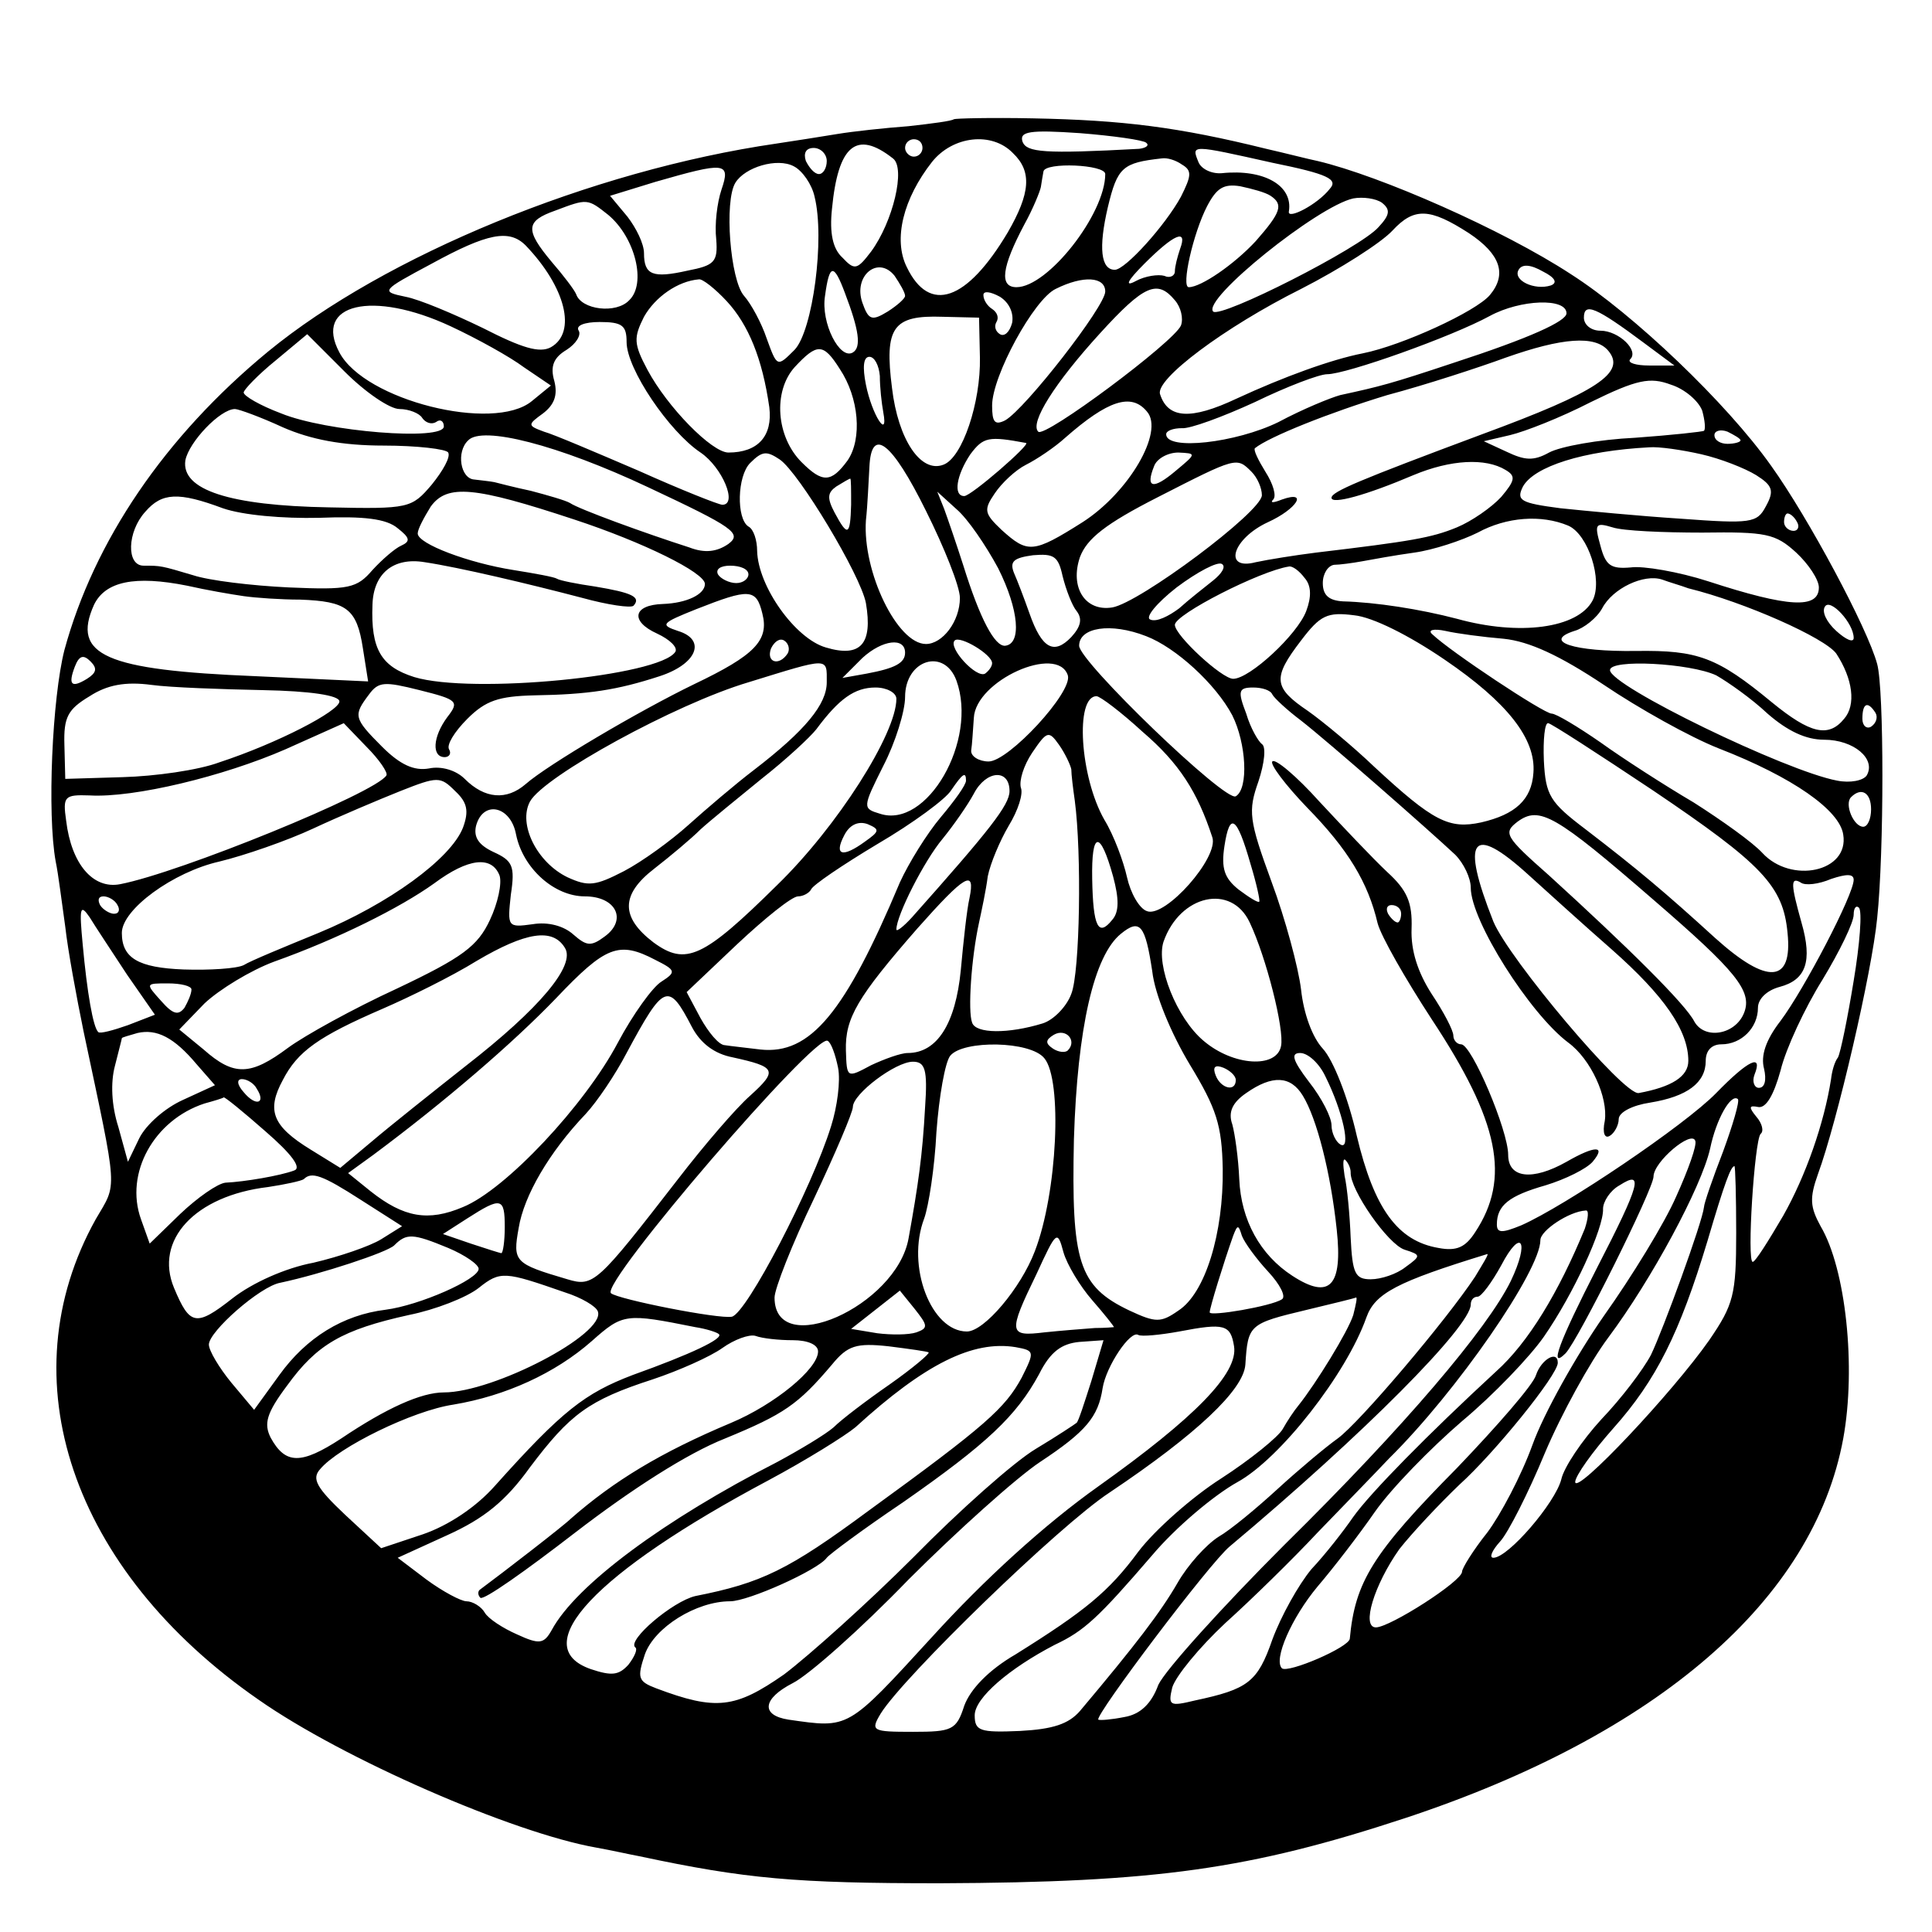 <?xml version="1.0" standalone="no"?>
<!DOCTYPE svg PUBLIC "-//W3C//DTD SVG 20010904//EN"
 "http://www.w3.org/TR/2001/REC-SVG-20010904/DTD/svg10.dtd">
<svg version="1.0" xmlns="http://www.w3.org/2000/svg"
 width="222pt" height="222pt" viewBox="0 0 222 222"
 preserveAspectRatio="xMidYMid meet">
<g transform="translate(0,222) scale(0.1,-0.1)"
fill="#000000" stroke="none">
<path d="M1096 2083 c-2 -2 -25 -5 -52 -8 -27 -2 -64 -6 -82 -9 -18 -3 -50 -8
-70 -11 -213 -31 -450 -129 -584 -239 -119 -98 -200 -218 -234 -343 -14 -55
-20 -188 -10 -243 3 -14 7 -47 11 -75 3 -27 13 -81 21 -120 40 -189 39 -173
14 -216 -102 -183 -28 -403 187 -552 97 -68 292 -153 388 -170 17 -3 39 -8 50
-10 122 -26 179 -31 345 -31 249 1 356 16 535 75 290 96 469 251 503 436 15
82 3 195 -26 244 -12 22 -13 32 -3 60 22 60 62 232 68 294 8 76 8 263 0 292
-11 41 -79 168 -122 228 -51 72 -158 174 -230 220 -78 51 -219 113 -291 130
-10 2 -37 9 -59 14 -101 25 -165 33 -268 35 -48 1 -89 0 -91 -1z m221 -27 c4
-3 0 -6 -8 -7 -110 -6 -129 -4 -134 8 -4 12 8 14 66 10 38 -3 73 -8 76 -11z
m-291 -18 c15 -11 0 -73 -25 -107 -16 -21 -19 -22 -33 -7 -11 10 -15 28 -12
56 7 73 28 91 70 58z m34 12 c0 -5 -4 -10 -10 -10 -5 0 -10 5 -10 10 0 6 5 10
10 10 6 0 10 -4 10 -10z m104 -6 c22 -21 20 -46 -6 -91 -47 -79 -90 -94 -116
-40 -16 32 -4 79 29 121 24 30 69 35 93 10z m-214 -9 c0 -8 -4 -15 -9 -15 -5
0 -11 7 -15 15 -3 9 0 15 9 15 8 0 15 -7 15 -15z m512 -2 c64 -13 76 -19 66
-30 -14 -18 -49 -36 -47 -26 5 30 -29 49 -77 44 -12 -1 -24 5 -27 13 -8 20 -9
20 85 -1z m-526 -39 c12 -48 -2 -154 -23 -176 -20 -20 -20 -20 -32 13 -6 18
-18 40 -26 49 -16 18 -23 109 -10 130 11 18 48 29 67 19 10 -5 21 -21 24 -35z
m422 37 c12 -7 11 -13 -1 -37 -18 -33 -64 -84 -76 -84 -16 0 -19 25 -8 72 11
46 17 51 62 56 6 1 16 -2 23 -7z m-529 -29 c-5 -15 -8 -40 -6 -57 2 -26 -2
-30 -33 -36 -40 -9 -50 -5 -50 20 0 11 -9 29 -19 42 l-20 24 52 16 c80 23 87
23 76 -9z m441 18 c0 -46 -66 -130 -102 -130 -20 0 -17 23 9 72 10 18 18 38
19 43 1 6 2 13 3 18 2 11 71 8 71 -3z m190 -25 c15 -10 12 -19 -17 -52 -25
-27 -63 -53 -77 -53 -9 0 5 62 21 93 11 21 19 26 38 23 14 -3 29 -7 35 -11z
m124 -36 c-21 -24 -181 -105 -190 -97 -13 14 120 121 161 130 11 2 26 0 33 -5
10 -8 9 -14 -4 -28z m-885 14 c31 -26 44 -79 24 -98 -15 -16 -55 -11 -61 7 -2
5 -15 22 -28 37 -31 37 -30 47 4 59 37 14 37 14 61 -5z m989 -21 c36 -24 44
-47 24 -71 -16 -19 -101 -58 -146 -67 -36 -7 -91 -27 -145 -52 -53 -25 -79
-23 -88 5 -6 17 74 77 162 121 45 23 92 53 105 67 25 27 43 26 88 -3z m-1084
-14 c46 -48 59 -100 29 -117 -13 -7 -33 -1 -78 22 -33 16 -73 33 -89 36 -29 6
-28 7 30 38 64 35 89 40 108 21z m752 -4 c-3 -9 -6 -20 -6 -26 0 -5 -6 -8 -12
-5 -7 2 -22 0 -33 -6 -13 -7 -10 0 10 20 34 34 50 41 41 17z m-316 -54 c0 -3
-9 -11 -20 -18 -18 -11 -22 -10 -29 10 -11 31 18 55 37 31 6 -9 12 -19 12 -23z
m742 12 c-19 -6 -44 6 -37 18 4 7 14 6 28 -2 14 -7 17 -13 9 -16z m-811 -9
c16 -42 19 -62 9 -68 -15 -9 -37 34 -32 65 5 37 10 38 23 3z m-136 -9 c25 -27
41 -66 49 -122 4 -33 -13 -52 -47 -52 -19 0 -70 52 -93 95 -16 30 -16 37 -4
61 13 23 39 41 63 43 4 1 19 -11 32 -25z m435 11 c0 -17 -92 -135 -115 -148
-12 -6 -15 -2 -15 17 0 34 48 122 73 134 32 16 57 14 57 -3z m-107 -36 c-3
-11 -9 -16 -14 -13 -5 3 -7 9 -4 14 3 5 1 11 -5 15 -5 3 -10 10 -10 16 0 5 8
4 19 -2 11 -7 16 -19 14 -30z m187 26 c7 -8 10 -21 7 -29 -8 -19 -157 -130
-164 -122 -10 10 19 56 71 113 51 56 66 62 86 38z m450 -15 c0 -9 -41 -28
-130 -57 -72 -24 -84 -27 -130 -37 -11 -3 -43 -16 -71 -31 -49 -24 -129 -33
-129 -14 0 4 8 7 18 7 9 -1 47 13 84 30 37 18 74 32 83 32 22 0 143 43 187 67
35 19 88 21 88 3z m-1282 -15 c30 -14 68 -35 84 -47 l31 -21 -22 -18 c-44 -36
-192 1 -221 56 -30 56 38 72 128 30z m1371 -19 l35 -26 -29 0 c-15 0 -25 3
-22 7 11 10 -13 33 -34 33 -11 0 -19 7 -19 15 0 18 14 12 69 -29z m-763 -17
c1 -51 -20 -115 -42 -123 -26 -10 -52 29 -59 88 -9 70 1 84 58 82 l42 -1 1
-46z m-406 18 c0 -31 49 -103 85 -127 25 -17 43 -60 25 -60 -4 0 -47 17 -96
39 -49 21 -98 42 -109 45 -19 7 -19 8 -1 21 13 10 17 21 13 37 -5 17 -1 27 14
36 11 7 17 17 14 22 -4 6 7 10 24 10 26 0 31 -4 31 -23z m-261 -77 c11 0 23
-5 26 -10 4 -6 11 -8 16 -5 5 4 9 1 9 -5 0 -17 -136 -6 -187 15 -24 9 -43 20
-43 24 0 3 16 20 37 37 l36 30 43 -43 c24 -24 52 -43 63 -43z m1389 67 c21
-25 -12 -47 -145 -96 -142 -53 -173 -66 -173 -73 0 -8 40 3 94 26 43 18 83 20
106 6 12 -7 11 -12 -5 -31 -11 -12 -34 -28 -51 -35 -29 -12 -53 -16 -162 -29
-24 -3 -55 -8 -69 -11 -38 -10 -27 27 14 46 33 15 47 37 16 26 -10 -4 -14 -4
-10 0 4 4 0 18 -9 32 -8 13 -14 25 -12 27 16 13 86 41 152 61 45 12 106 32
136 43 65 23 103 26 118 8z m-883 -21 c22 -33 26 -80 9 -105 -19 -26 -29 -26
-53 -2 -29 29 -33 81 -8 109 26 28 33 28 52 -2z m46 -8 c0 -13 2 -31 4 -42 6
-32 -13 -3 -20 32 -4 20 -3 32 4 32 6 0 11 -10 12 -22z m945 -40 c3 -11 4 -21
2 -23 -1 -1 -37 -5 -79 -8 -42 -2 -86 -10 -99 -17 -18 -10 -28 -9 -49 1 l-26
12 30 7 c17 4 58 20 93 38 53 26 68 29 92 20 16 -5 32 -19 36 -30z m-638 -1
c20 -23 -21 -93 -74 -127 -57 -36 -63 -36 -93 -9 -20 19 -21 23 -8 42 8 12 24
27 36 33 12 6 33 20 45 31 49 43 76 52 94 30z m-993 -18 c32 -14 68 -21 116
-21 38 0 72 -4 74 -8 3 -5 -6 -21 -19 -37 -23 -27 -26 -28 -118 -26 -114 2
-170 20 -165 54 4 21 40 59 57 59 4 0 29 -9 55 -21z m1675 -15 c0 -2 -7 -4
-15 -4 -8 0 -15 4 -15 10 0 5 7 7 15 4 8 -4 15 -8 15 -10z m-1255 -54 c98 -46
108 -53 92 -65 -13 -9 -27 -11 -45 -4 -50 16 -127 44 -137 51 -5 3 -26 9 -45
14 -19 4 -38 9 -42 10 -5 1 -15 2 -23 3 -16 1 -21 32 -7 45 16 17 103 -5 207
-54z m434 51 c6 -1 -63 -61 -71 -61 -13 0 -9 24 7 48 15 20 21 21 64 13z
m-115 -78 c21 -42 39 -87 39 -100 0 -27 -20 -53 -39 -53 -33 0 -73 83 -69 142
2 18 3 45 4 61 2 48 26 29 65 -50z m891 65 c22 -5 50 -16 63 -24 19 -12 21
-18 11 -36 -10 -19 -17 -20 -98 -14 -47 3 -109 9 -138 12 -46 6 -51 9 -43 25
13 23 69 41 145 45 11 1 38 -3 60 -8z m-1059 -6 c22 -15 93 -133 99 -165 8
-47 -6 -63 -46 -51 -35 10 -78 70 -79 111 0 12 -4 25 -10 28 -14 9 -13 58 2
73 14 14 19 14 34 4z m455 -13 c-26 -22 -35 -20 -25 5 3 9 16 16 28 16 21 -1
21 -1 -3 -21z m87 -1 c7 -7 12 -19 12 -27 0 -19 -141 -124 -172 -129 -31 -5
-49 23 -37 58 8 21 29 38 90 69 90 46 90 46 107 29z m-460 -38 c-1 -36 -4 -37
-19 -9 -9 17 -8 23 2 30 8 5 15 9 16 9 1 0 1 -13 1 -30z m-318 -17 c79 -26
150 -61 150 -74 0 -12 -21 -22 -48 -23 -35 -1 -38 -20 -7 -34 15 -7 24 -16 21
-21 -18 -28 -234 -49 -300 -29 -38 12 -50 32 -48 83 1 36 24 55 60 49 40 -6
120 -25 181 -41 29 -8 56 -12 59 -9 9 10 -2 15 -44 22 -21 3 -41 7 -44 9 -3 2
-25 6 -50 10 -51 8 -110 30 -110 42 0 5 7 18 15 31 19 26 50 23 165 -15z
m-404 13 c23 -8 69 -12 111 -11 51 2 77 -1 90 -12 14 -11 15 -15 4 -20 -7 -3
-22 -16 -33 -28 -18 -21 -27 -23 -96 -20 -43 2 -92 8 -110 14 -37 11 -37 11
-57 11 -20 0 -19 39 2 62 19 22 38 23 89 4z m891 -69 c24 -48 27 -87 8 -89
-12 -1 -29 31 -48 92 -8 25 -18 54 -22 65 l-8 20 22 -20 c13 -11 34 -42 48
-68z m655 49 c23 -10 40 -63 28 -86 -17 -32 -84 -41 -156 -21 -42 11 -93 19
-131 20 -16 1 -23 7 -23 21 0 11 6 20 13 21 6 0 21 2 32 4 11 2 38 7 60 10 22
3 55 14 73 23 33 18 73 21 104 8z m263 4 c3 -5 1 -10 -4 -10 -6 0 -11 5 -11
10 0 6 2 10 4 10 3 0 8 -4 11 -10z m-109 -12 c73 1 84 -1 108 -23 14 -13 26
-31 26 -40 0 -25 -35 -23 -127 7 -34 11 -75 18 -89 16 -23 -2 -29 2 -35 25 -7
25 -6 27 14 21 12 -4 58 -6 103 -6z m-719 -90 c7 -9 5 -18 -6 -30 -20 -21 -34
-13 -48 27 -6 17 -14 38 -18 47 -5 13 0 17 22 20 24 2 29 -1 34 -24 4 -16 11
-34 16 -40z m157 35 c-10 -8 -28 -22 -39 -32 -12 -9 -26 -16 -33 -13 -7 2 7
19 30 37 24 18 47 30 52 27 5 -3 0 -11 -10 -19z m-534 7 c0 -5 -6 -10 -14 -10
-8 0 -18 5 -21 10 -3 6 3 10 14 10 12 0 21 -4 21 -10z m639 -4 c8 -9 8 -22 2
-38 -10 -27 -65 -78 -84 -78 -13 0 -67 50 -67 62 0 12 98 62 131 67 4 1 12 -5
18 -13z m-1219 -21 c14 -2 43 -4 65 -4 53 -2 65 -10 72 -56 l6 -38 -129 6
c-173 7 -212 24 -186 82 13 27 47 34 107 22 22 -5 51 -10 65 -12z m1660 9 c65
-16 157 -57 170 -75 19 -29 23 -59 9 -75 -18 -22 -39 -17 -83 19 -63 52 -85
60 -156 59 -72 -1 -108 11 -71 23 11 3 26 15 32 26 12 23 48 40 69 33 8 -3 22
-7 30 -10z m-1064 -29 c8 -31 -9 -48 -78 -81 -64 -31 -169 -93 -194 -115 -22
-19 -47 -17 -70 6 -10 10 -27 15 -41 12 -17 -3 -33 4 -54 25 -33 33 -33 36
-15 60 11 15 18 15 58 5 44 -11 46 -13 32 -31 -17 -23 -18 -46 -3 -46 5 0 8 4
5 9 -3 5 6 20 21 35 21 21 36 26 77 27 62 1 95 6 144 22 43 14 54 42 21 52
-21 7 -19 9 21 25 61 24 69 24 76 -5z m1254 -28 c0 -6 -9 -2 -20 8 -11 10 -17
22 -13 28 6 10 33 -19 33 -36z m-470 -25 c72 -49 105 -91 102 -130 -2 -31 -21
-48 -60 -57 -37 -8 -55 1 -123 64 -24 23 -59 52 -76 64 -40 27 -41 38 -8 81
22 29 30 33 61 29 21 -2 63 -23 104 -51z m-343 27 c34 -13 80 -55 99 -91 16
-32 19 -84 4 -93 -12 -7 -180 155 -180 173 0 21 36 27 77 11z m411 -3 c29 -3
64 -19 115 -53 40 -27 99 -60 132 -73 85 -33 139 -71 143 -99 7 -43 -60 -57
-93 -21 -11 12 -46 37 -79 58 -34 20 -82 51 -107 69 -26 18 -51 33 -56 33 -9
0 -116 71 -137 91 -6 5 1 7 15 4 13 -3 43 -7 67 -9z m-823 -17 c-10 -15 -25
-10 -19 6 4 8 10 12 15 9 5 -3 7 -10 4 -15z m135 1 c0 -12 -12 -18 -44 -24
l-28 -5 23 23 c23 21 49 24 49 6z m100 -12 c0 -4 -4 -9 -8 -12 -10 -6 -43 30
-35 38 6 6 43 -16 43 -26z m-1040 -18 c-18 -11 -22 -7 -14 14 5 13 10 14 18 6
8 -8 7 -13 -4 -20z m850 -4 c0 -25 -24 -55 -84 -101 -21 -16 -55 -45 -75 -63
-20 -18 -53 -42 -74 -53 -33 -17 -41 -18 -65 -7 -35 17 -57 61 -43 87 16 29
167 112 251 137 94 29 90 29 90 0z m149 2 c25 -69 -34 -171 -88 -153 -20 6
-20 7 4 55 14 27 25 63 25 79 0 43 45 57 59 19z m128 6 c6 -19 -68 -99 -91
-99 -11 0 -21 6 -20 13 1 6 2 23 3 37 2 43 96 85 108 49z m745 0 c14 -8 41
-27 59 -44 23 -20 44 -30 65 -30 34 0 60 -22 49 -41 -4 -6 -19 -9 -34 -6 -59
11 -261 109 -261 127 0 13 92 8 122 -6z m-1670 -17 c54 -1 88 -6 88 -13 0 -11
-71 -48 -138 -70 -24 -9 -74 -16 -111 -17 l-66 -2 -1 39 c-1 32 4 41 29 56 20
13 41 17 71 13 22 -3 80 -5 128 -6z m728 -10 c0 -40 -68 -147 -137 -214 -85
-84 -105 -93 -142 -66 -38 29 -38 55 1 85 18 14 42 34 53 45 11 10 43 36 70
58 28 22 56 48 63 57 26 35 44 48 68 48 13 0 24 -6 24 -13z m432 5 c2 -4 17
-18 33 -30 32 -25 146 -125 177 -154 10 -10 18 -27 18 -38 0 -38 68 -145 112
-178 26 -19 46 -63 42 -90 -3 -14 0 -21 6 -17 5 3 10 12 10 19 0 8 16 16 36
19 43 7 64 23 64 48 0 12 7 19 18 19 23 0 42 19 42 42 0 10 10 20 25 24 30 8
38 29 25 74 -12 43 -13 53 -1 46 5 -4 21 -2 35 4 18 6 26 6 26 -1 0 -17 -57
-126 -84 -162 -17 -22 -23 -40 -19 -55 3 -13 1 -22 -6 -22 -5 0 -8 7 -5 15 10
25 -7 17 -44 -21 -36 -37 -174 -130 -224 -152 -22 -9 -28 -9 -28 1 0 22 14 33
56 45 23 7 47 19 54 27 16 19 3 19 -30 0 -39 -22 -67 -19 -67 8 0 28 -42 127
-54 127 -5 0 -9 5 -9 10 0 6 -11 27 -25 48 -16 25 -24 50 -23 75 1 30 -5 44
-28 65 -16 15 -51 52 -78 81 -26 29 -51 50 -54 46 -3 -3 15 -27 40 -53 47 -48
70 -86 81 -133 4 -15 32 -64 62 -110 78 -118 91 -183 50 -245 -11 -17 -21 -22
-42 -18 -47 8 -74 45 -94 129 -10 44 -27 87 -39 100 -12 13 -22 40 -25 68 -3
25 -18 81 -34 124 -26 71 -27 81 -15 115 7 21 9 40 4 43 -4 3 -13 18 -18 35
-10 26 -9 30 8 30 10 0 20 -3 22 -8z m-149 -43 c42 -36 63 -69 80 -121 8 -23
-54 -93 -75 -85 -9 3 -19 21 -23 39 -4 18 -15 48 -26 66 -28 49 -34 142 -9
142 4 0 28 -18 53 -41z m842 22 c3 -5 1 -12 -5 -16 -5 -3 -10 1 -10 9 0 18 6
21 15 7z m-1711 -72 c-12 -20 -238 -112 -306 -125 -31 -6 -56 23 -62 73 -4 28
-2 30 27 29 51 -3 154 22 225 53 l67 30 26 -27 c15 -15 25 -30 23 -33z m1455
-17 c126 -85 150 -110 155 -164 6 -58 -23 -60 -83 -6 -57 52 -89 79 -149 125
-41 31 -46 39 -48 79 -1 24 1 44 5 43 3 0 57 -35 120 -77z m-668 24 c0 -6 2
-22 4 -36 8 -60 6 -197 -4 -222 -5 -14 -20 -30 -33 -34 -39 -12 -77 -12 -81 1
-5 13 -1 74 8 115 3 14 8 37 10 53 3 15 14 41 24 58 11 18 17 37 14 44 -2 8 3
25 13 40 17 25 19 26 31 9 7 -10 13 -23 14 -28z m-699 -67 c-14 -36 -86 -88
-166 -121 -39 -16 -78 -32 -86 -37 -8 -4 -39 -6 -69 -5 -52 2 -71 13 -71 42 0
27 59 70 112 82 29 7 78 24 108 38 30 14 75 33 100 43 43 17 46 17 63 0 14
-13 16 -23 9 -42z m578 54 c0 -5 -13 -23 -29 -42 -16 -19 -37 -53 -47 -75 -63
-150 -103 -198 -160 -192 -16 2 -35 4 -41 5 -7 0 -19 15 -28 31 l-16 30 58 55
c32 30 63 55 70 55 6 0 13 4 15 8 2 5 36 28 76 52 41 24 79 52 85 62 13 19 17
22 17 11z m50 -12 c0 -16 -23 -45 -112 -145 -10 -11 -18 -17 -18 -14 0 16 32
79 53 104 13 16 29 39 36 52 14 27 41 29 41 3z m990 -21 c0 -11 -4 -20 -9 -20
-11 0 -22 26 -14 34 12 12 23 5 23 -14z m-1557 -29 c8 -39 44 -71 79 -71 36 0
49 -27 23 -46 -16 -12 -21 -11 -36 2 -11 10 -29 15 -47 12 -29 -4 -29 -3 -25
34 5 33 2 39 -20 49 -17 8 -23 17 -20 30 8 30 40 23 46 -10z m1307 -75 c95
-82 114 -105 104 -130 -10 -25 -45 -31 -57 -10 -10 20 -77 86 -167 168 -51 45
-53 49 -36 62 25 18 43 8 156 -90z m-906 67 c-26 -19 -36 -16 -24 7 6 12 16
17 27 13 14 -6 14 -8 -3 -20z m443 -26 c7 -23 11 -42 10 -43 -1 -2 -12 5 -24
14 -16 13 -20 24 -16 50 6 39 14 35 30 -21z m-158 -14 c7 -26 7 -41 -1 -50
-16 -20 -22 -8 -23 47 -1 55 9 57 24 3z m477 2 c21 -19 64 -58 96 -86 60 -53
88 -93 88 -128 0 -18 -19 -30 -57 -37 -17 -3 -149 154 -167 197 -38 96 -25
113 40 54z m-1182 -1 c3 -9 -2 -32 -11 -51 -14 -30 -31 -43 -107 -79 -50 -23
-106 -54 -125 -68 -43 -32 -62 -33 -97 -2 l-28 23 29 30 c17 16 53 38 80 48
73 26 145 62 184 90 39 29 66 32 75 9z m540 -26 c-3 -13 -7 -50 -10 -83 -6
-61 -27 -95 -61 -95 -8 0 -27 -7 -42 -14 -28 -15 -28 -15 -29 17 -1 37 13 61
82 140 55 62 67 69 60 35z m-979 -8 c3 -5 2 -10 -4 -10 -5 0 -13 5 -16 10 -3
6 -2 10 4 10 5 0 13 -4 16 -10z m1301 -20 c19 -40 40 -123 36 -142 -5 -26 -55
-23 -89 6 -31 26 -55 87 -46 114 19 54 78 67 99 22z m-1290 -60 l32 -46 -31
-12 c-17 -6 -32 -10 -34 -8 -6 5 -13 46 -18 101 -4 42 -3 47 8 31 6 -10 26
-40 43 -66z m1464 70 c0 -5 -2 -10 -4 -10 -3 0 -8 5 -11 10 -3 6 -1 10 4 10 6
0 11 -4 11 -10z m520 -77 c-7 -43 -15 -82 -18 -88 -4 -5 -7 -16 -8 -25 -8 -51
-29 -111 -55 -157 -17 -29 -32 -53 -35 -53 -7 0 2 139 9 147 4 3 2 12 -5 20
-9 11 -8 13 2 11 9 -2 18 13 26 42 6 25 28 72 48 104 20 33 36 66 36 75 0 8 3
11 6 8 4 -4 1 -42 -6 -84z m-806 11 c3 -27 22 -72 43 -107 31 -51 37 -70 38
-120 1 -74 -20 -143 -51 -163 -20 -14 -26 -14 -56 0 -59 28 -67 56 -64 197 4
128 23 211 54 236 22 18 28 10 36 -43z m-675 27 c13 -20 -29 -70 -114 -136
-38 -30 -87 -69 -107 -86 l-37 -31 -34 21 c-44 27 -51 45 -32 80 17 33 41 50
115 82 30 13 79 37 108 55 56 33 87 38 101 15z m104 -14 c24 -12 24 -14 7 -25
-10 -6 -33 -38 -50 -70 -38 -72 -129 -169 -178 -189 -40 -17 -68 -12 -106 18
l-26 21 29 21 c82 61 160 128 210 180 57 60 72 66 114 44z m-533 -34 c0 -5 -4
-14 -8 -21 -7 -9 -13 -8 -27 8 -18 20 -18 20 8 20 15 0 27 -3 27 -7z m575 -43
c10 -19 26 -31 47 -35 50 -11 52 -15 20 -44 -16 -14 -53 -57 -83 -96 -93 -120
-97 -124 -127 -115 -61 18 -63 20 -56 59 6 37 35 87 77 131 13 14 34 45 47 70
43 80 48 82 75 30z m-569 -43 l21 -24 -37 -17 c-20 -9 -42 -28 -50 -44 l-13
-27 -11 40 c-8 25 -9 51 -4 70 4 16 8 31 8 32 0 1 8 3 18 6 22 5 42 -5 68 -36z
m1001 16 c-3 -3 -11 -2 -17 2 -9 6 -9 10 1 16 14 8 27 -7 16 -18z m-264 -20
c3 -15 -1 -45 -8 -67 -22 -71 -97 -215 -114 -219 -15 -3 -131 20 -139 27 -12
12 235 299 249 290 4 -2 9 -16 12 -31z m237 11 c21 -25 15 -155 -11 -222 -16
-42 -58 -92 -78 -92 -41 0 -70 75 -49 130 5 14 12 58 14 99 3 41 10 81 16 88
15 18 92 17 108 -3z m323 -21 c20 -40 30 -86 17 -78 -5 3 -10 13 -10 22 0 9
-11 31 -26 50 -19 25 -21 33 -10 33 9 0 22 -12 29 -27z m-460 -35 c-3 -56 -8
-90 -19 -151 -14 -78 -154 -140 -154 -68 0 10 20 61 45 113 25 53 45 100 45
106 0 15 49 52 69 52 14 0 17 -9 14 -52z m357 31 c0 -14 -17 -10 -23 5 -4 10
-1 13 9 9 7 -3 14 -9 14 -14z m-1125 -10 c11 -17 -1 -21 -15 -4 -8 9 -8 15 -2
15 6 0 14 -5 17 -11z m1202 -8 c16 -26 32 -88 39 -154 7 -65 -8 -81 -51 -53
-37 24 -59 64 -61 111 -1 24 -5 52 -8 63 -5 14 0 25 16 36 30 21 51 20 65 -3z
m-1192 -41 c30 -26 42 -42 33 -45 -16 -6 -57 -13 -79 -14 -9 -1 -32 -17 -52
-36 l-35 -34 -10 28 c-19 53 15 114 73 133 11 3 21 6 22 7 1 1 23 -17 48 -39z
m1675 -23 c-12 -31 -22 -60 -22 -64 -2 -18 -47 -141 -61 -170 -9 -17 -34 -50
-57 -74 -22 -24 -43 -55 -46 -69 -7 -27 -61 -90 -78 -90 -5 0 -2 8 8 19 9 10
32 55 51 101 19 45 52 105 73 133 50 67 107 173 117 217 7 34 24 64 32 57 2
-3 -6 -30 -17 -60z m-54 -52 c-13 -30 -51 -92 -83 -137 -32 -46 -69 -112 -82
-148 -13 -36 -37 -81 -52 -101 -16 -20 -29 -41 -29 -45 0 -11 -83 -64 -99 -64
-17 0 -2 49 27 90 15 19 46 52 69 74 40 36 113 126 113 140 0 15 -19 4 -25
-14 -3 -11 -45 -59 -91 -107 -97 -98 -117 -131 -123 -196 -1 -10 -71 -40 -78
-34 -10 10 11 58 41 94 18 21 48 60 66 86 19 27 64 73 100 104 36 30 78 74 94
97 34 49 69 125 68 147 0 8 8 21 19 27 28 18 24 2 -26 -95 -43 -84 -56 -118
-36 -98 15 16 101 189 101 203 0 17 44 54 48 41 2 -5 -8 -33 -22 -64z m-374
28 c-1 -20 43 -83 62 -89 19 -6 19 -7 1 -20 -10 -8 -28 -14 -40 -14 -18 0 -21
7 -23 48 -1 26 -4 58 -7 71 -2 13 -2 21 1 18 3 -3 6 -9 6 -14z m443 -70 c0
-71 -3 -82 -31 -123 -42 -60 -153 -178 -154 -163 0 7 20 35 44 62 49 55 76
109 108 215 20 68 27 86 31 86 1 0 2 -35 2 -77z m-1580 38 l47 -30 -24 -15
c-13 -8 -48 -20 -78 -27 -32 -6 -70 -23 -93 -41 -42 -33 -49 -31 -67 12 -23
55 24 106 108 116 20 3 38 7 41 9 9 9 21 5 66 -24z m165 -31 c0 -16 -2 -30 -4
-30 -1 0 -17 5 -35 11 l-32 11 28 18 c39 25 43 24 43 -10z m1241 -2 c-30 -73
-65 -131 -102 -164 -78 -72 -144 -139 -164 -167 -11 -16 -32 -43 -48 -60 -15
-18 -35 -54 -45 -81 -17 -49 -28 -57 -89 -70 -29 -7 -31 -6 -26 15 4 13 31 46
61 74 30 27 78 74 106 104 28 29 65 67 82 85 78 77 174 216 174 251 0 11 33
33 52 34 4 1 3 -9 -1 -21z m-566 -82 c14 -16 25 -30 25 -31 0 0 -10 -1 -22 -1
-13 -1 -39 -3 -58 -5 -41 -5 -42 -1 -9 67 23 50 24 51 31 25 4 -14 19 -39 33
-55z m202 33 c14 -15 21 -29 16 -32 -12 -8 -83 -20 -83 -15 0 5 16 57 27 88 5
13 6 13 10 0 3 -8 17 -27 30 -41z m-942 27 c19 -8 35 -19 35 -24 0 -12 -68
-42 -107 -47 -49 -6 -91 -32 -122 -75 l-29 -40 -26 31 c-14 17 -26 37 -26 44
0 15 59 67 82 71 47 10 123 35 131 43 14 14 21 14 62 -3z m1221 -38 c-27 -55
-122 -167 -260 -303 -72 -72 -137 -144 -145 -161 -8 -22 -21 -34 -39 -37 -15
-3 -28 -4 -30 -3 -4 5 128 180 151 199 154 129 277 253 277 278 0 5 3 9 8 9 4
0 16 16 27 36 23 44 33 28 11 -18z m-41 5 c-33 -50 -133 -168 -158 -186 -14
-10 -45 -36 -69 -58 -24 -22 -54 -47 -68 -55 -14 -9 -35 -32 -47 -53 -19 -33
-48 -71 -112 -147 -13 -15 -31 -21 -69 -23 -46 -2 -52 0 -52 18 0 20 40 54 92
81 34 16 50 31 112 103 27 32 71 69 98 84 49 27 125 124 148 189 10 28 35 41
139 73 2 0 -5 -11 -14 -26z m-1046 -18 c19 -6 36 -16 38 -22 9 -26 -120 -93
-177 -93 -26 0 -66 -18 -118 -53 -46 -30 -64 -30 -81 1 -8 16 -5 28 19 60 34
47 63 64 140 81 30 6 66 20 80 31 25 20 30 19 99 -5z m404 -46 c-9 -3 -29 -3
-45 -1 l-30 5 28 22 28 22 17 -21 c15 -19 16 -22 2 -27z m502 20 c-6 -19 -43
-79 -63 -104 -5 -6 -13 -18 -18 -27 -5 -9 -37 -35 -71 -57 -33 -21 -76 -59
-95 -84 -34 -46 -61 -68 -141 -118 -31 -18 -52 -40 -59 -59 -9 -28 -14 -30
-59 -30 -47 0 -49 1 -37 21 26 42 205 216 263 254 100 67 154 118 156 147 3
46 4 47 71 63 29 7 54 13 56 14 2 1 0 -8 -3 -20z m-756 -14 c13 -2 25 -6 27
-8 6 -5 -32 -23 -99 -47 -55 -21 -81 -41 -158 -127 -22 -25 -54 -46 -83 -56
l-48 -16 -41 38 c-34 32 -39 42 -29 53 21 25 106 67 153 74 60 10 117 36 159
73 36 32 39 32 119 16z m619 -22 c5 -31 -45 -82 -156 -161 -62 -44 -131 -107
-191 -173 -98 -107 -95 -105 -165 -95 -32 5 -30 24 5 42 18 9 78 62 133 119
56 56 124 117 151 135 53 35 67 52 72 85 4 25 32 67 41 61 4 -2 25 0 47 4 52
10 59 8 63 -17z m-507 7 c17 0 29 -5 29 -13 0 -20 -50 -61 -100 -82 -81 -34
-135 -67 -184 -110 -8 -8 -78 -62 -105 -82 -2 -2 -2 -6 1 -9 4 -3 52 31 109
75 65 50 129 91 172 108 68 28 84 39 123 85 18 22 28 25 65 21 24 -3 45 -6 46
-7 2 -1 -18 -18 -45 -37 -26 -18 -55 -40 -64 -49 -9 -8 -39 -26 -65 -40 -129
-66 -231 -141 -259 -193 -9 -16 -14 -17 -40 -5 -16 7 -33 18 -37 25 -4 7 -14
13 -21 13 -6 0 -27 11 -46 25 l-33 25 57 26 c42 19 67 39 95 78 46 61 67 77
141 101 30 10 66 26 80 36 14 10 31 16 38 14 8 -3 27 -5 43 -5z m263 -43 c-19
-35 -41 -55 -176 -153 -92 -68 -123 -83 -199 -98 -26 -6 -79 -51 -69 -59 3 -2
-1 -11 -8 -20 -11 -12 -19 -13 -43 -5 -75 26 5 111 204 217 43 23 88 51 100
61 80 73 135 100 184 92 22 -4 22 -5 7 -35z m80 -4 c-8 -25 -15 -47 -17 -48
-1 -1 -22 -15 -47 -30 -25 -15 -88 -71 -140 -124 -53 -53 -120 -113 -149 -135
-56 -39 -78 -42 -147 -16 -21 8 -22 12 -13 39 11 31 59 61 98 61 21 0 101 36
111 50 3 4 42 33 88 64 96 67 130 99 156 147 13 26 26 35 46 37 l28 2 -14 -47z"/>
</g>
</svg>
